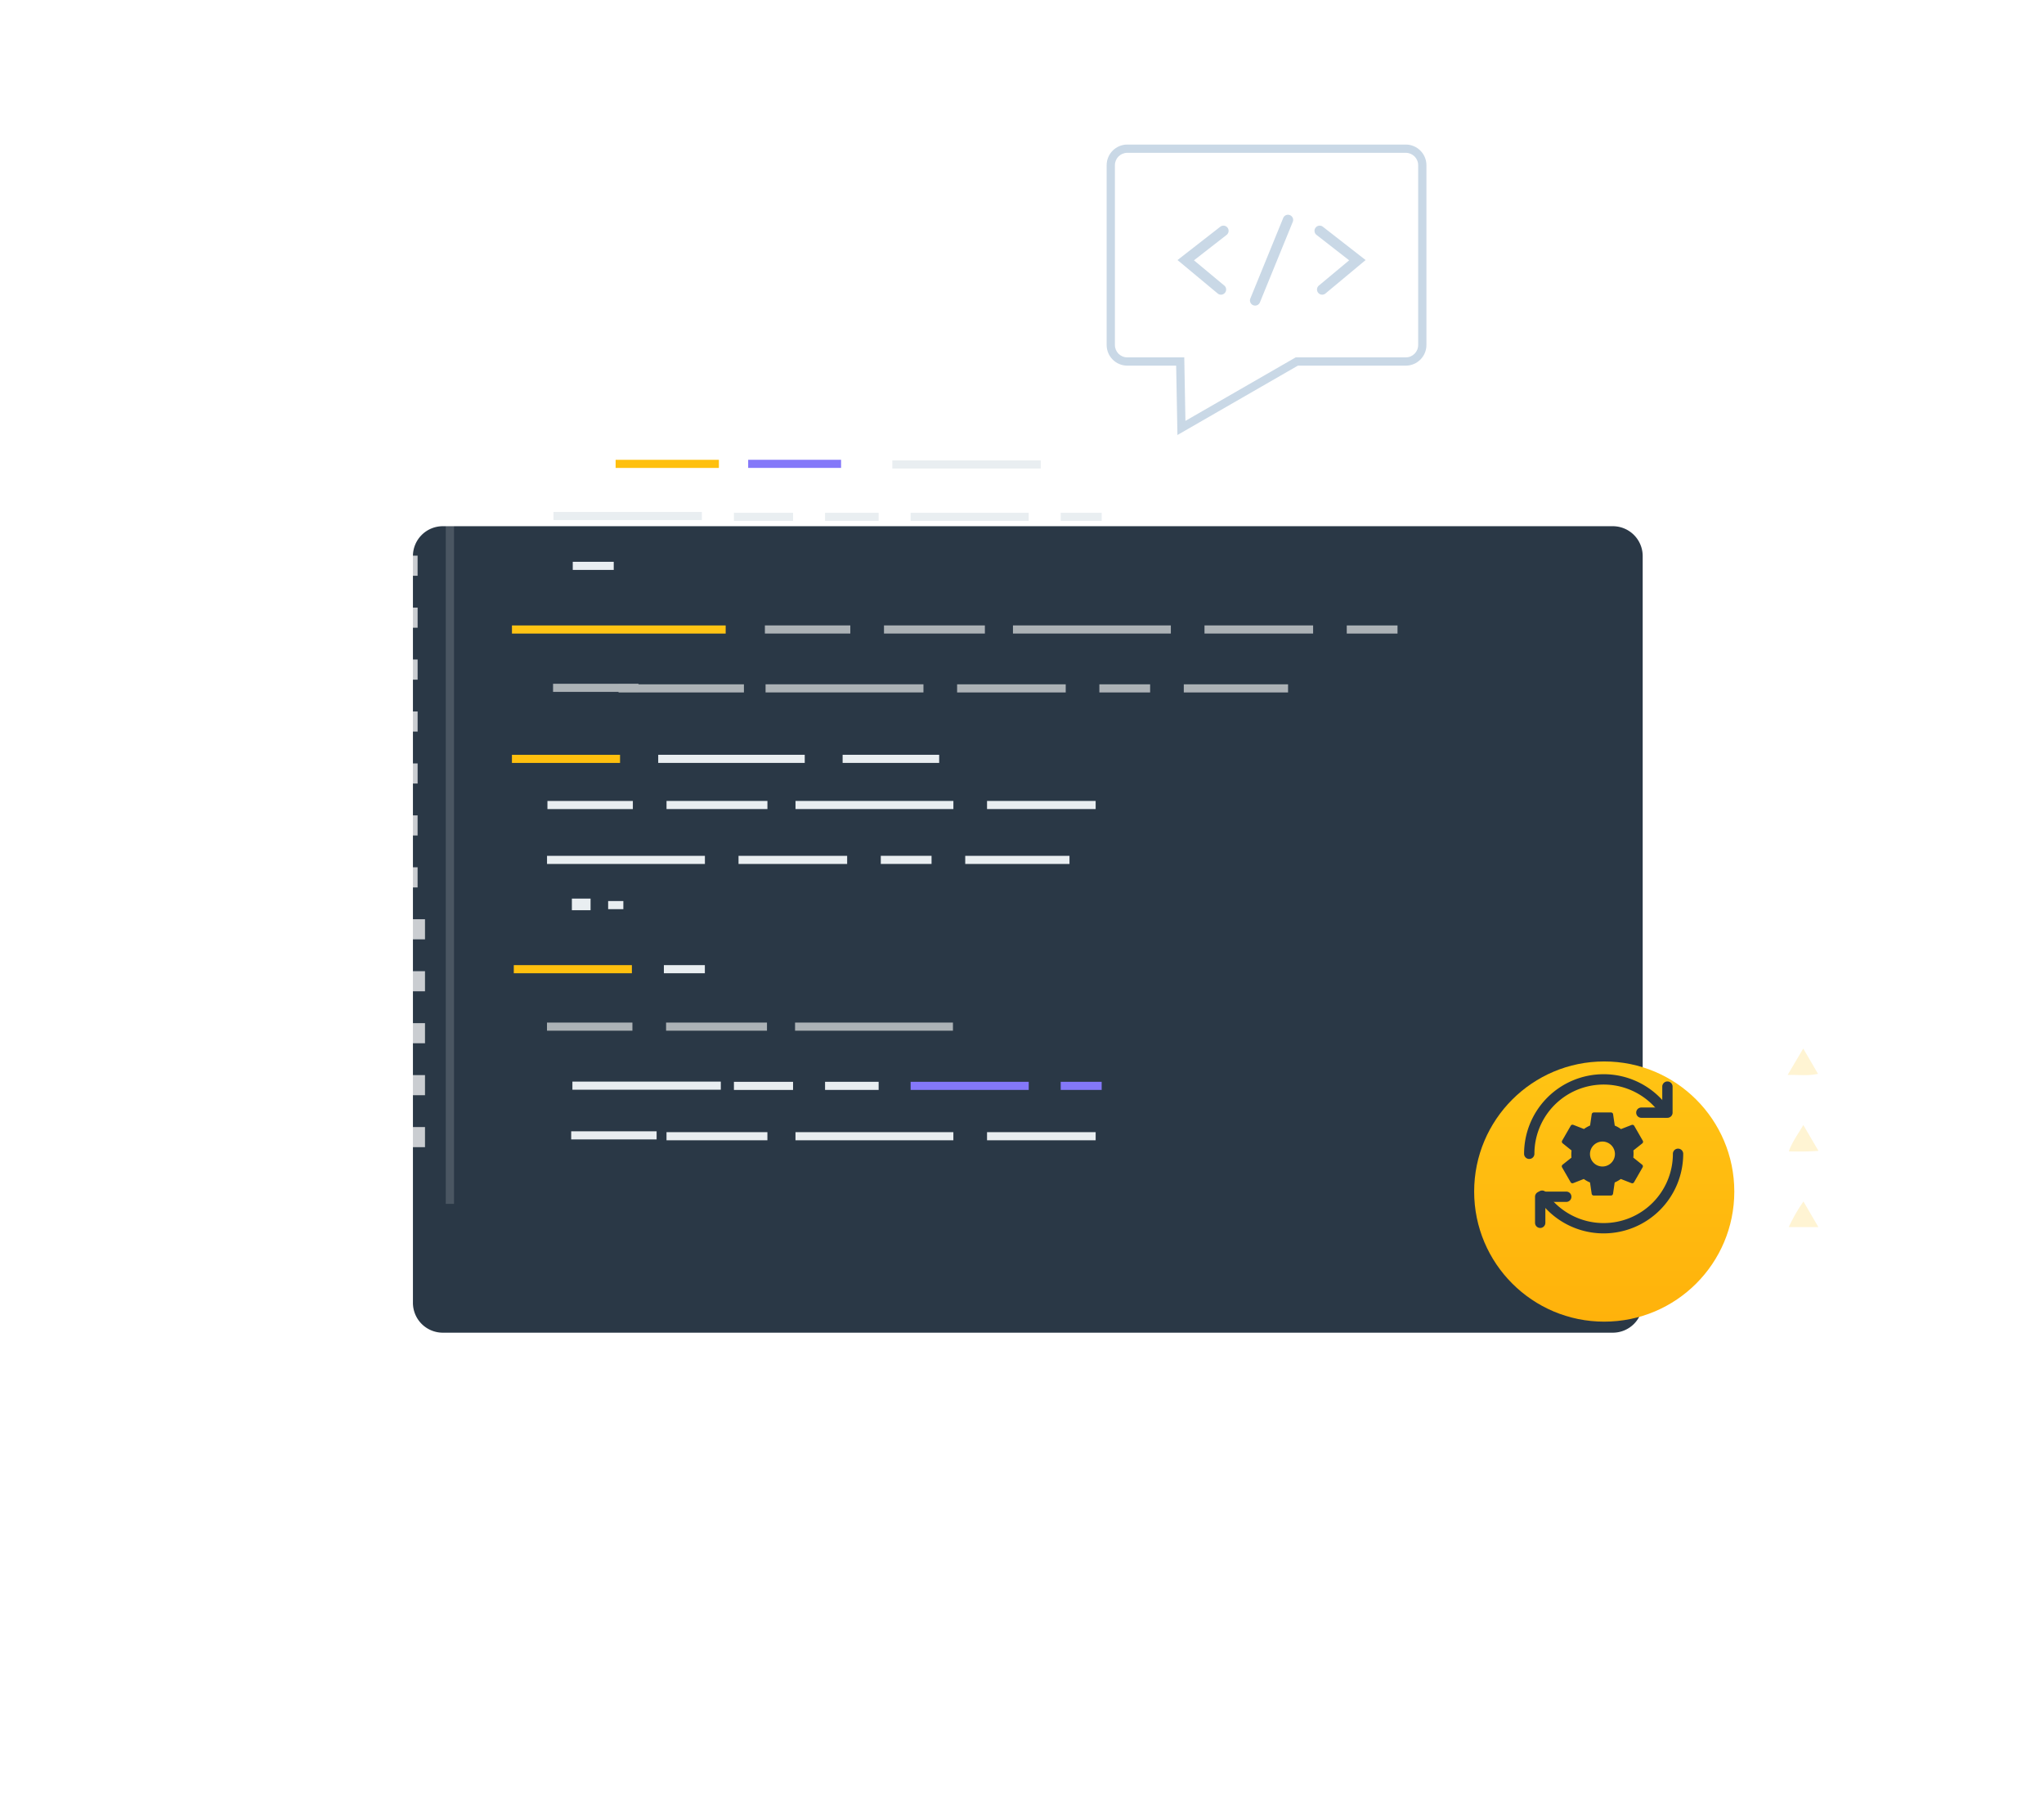 <svg id="image" xmlns="http://www.w3.org/2000/svg" xmlns:xlink="http://www.w3.org/1999/xlink" width="495" height="439" viewBox="0 0 495 439">
  <defs>
    <filter id="Fill_1" x="40" y="67.407" width="417.809" height="315.265" filterUnits="userSpaceOnUse">
      <feOffset dx="10" dy="30" input="SourceAlpha"/>
      <feGaussianBlur stdDeviation="20" result="blur"/>
      <feFlood flood-opacity="0.161"/>
      <feComposite operator="in" in2="blur"/>
      <feComposite in="SourceGraphic"/>
    </filter>
    <linearGradient id="linear-gradient" x1="0.5" x2="0.5" y2="1" gradientUnits="objectBoundingBox">
      <stop offset="0" stop-color="#ffc414"/>
      <stop offset="1" stop-color="#ffb20b"/>
    </linearGradient>
    <filter id="Oval" x="282" y="182" width="213" height="213" filterUnits="userSpaceOnUse">
      <feOffset dy="9" input="SourceAlpha"/>
      <feGaussianBlur stdDeviation="25" result="blur-2"/>
      <feFlood flood-opacity="0.518"/>
      <feComposite operator="in" in2="blur-2"/>
      <feComposite in="SourceGraphic"/>
    </filter>
  </defs>
  <g id="Background" transform="translate(0 0)">
    <path id="Path" d="M233.738,270.324,233.764,0,0,135.187Z" transform="translate(0)" fill="#4c6884" opacity="0"/>
    <path id="Path-2" data-name="Path" d="M103,60.712,4.374,0,0,115Z" transform="translate(204 289)" fill="#4c6884" opacity="0"/>
    <path id="Path-3" data-name="Path" d="M25.647,37,37,0,0,7.734Z" transform="translate(308 402)" fill="#4c6884" opacity="0"/>
    <g id="Group_22" data-name="Group 22" transform="translate(220 143)" opacity="0.191">
      <path id="Fill_1-2" data-name="Fill 1" d="M3.656,0,0,6.2H7.3A57.316,57.316,0,0,0,3.656,0" transform="translate(135.632 37.055)" fill="#ffc414"/>
      <path id="Fill_3" data-name="Fill 3" d="M0,6.047a13.883,13.883,0,0,0,7.053-.1L3.527,0,0,6.047" transform="translate(135.803 147.829)" fill="#fff" opacity="0.301"/>
      <path id="Fill_5" data-name="Fill 5" d="M3.574,0A41.243,41.243,0,0,0,0,6.208H7.158C5.943,4.1,4.9,2.3,3.574,0" transform="translate(77.629 147.895)" fill="#fff"/>
      <path id="Fill_7" data-name="Fill 7" d="M3.665,0,0,6.279H7.391L3.665,0" transform="translate(58.061 147.829)" fill="rgba(255,255,255,0.3)"/>
      <path id="Fill_37" data-name="Fill 37" d="M0,6.217H7.222C5.911,3.975,4.829,2.12,3.59,0A28.569,28.569,0,0,0,0,6.217" transform="translate(97.05 203.424)" fill="#fff"/>
      <path id="Fill_41" data-name="Fill 41" d="M.334,6.513c2.181-.155,4.386.26,6.852-.3L3.5,0C2.172,2.277,1.085,4.133,0,5.99c.112.174.222.349.334.523" transform="translate(116.429 92.415)" fill="#fff" opacity="0.301"/>
      <path id="Fill_43" data-name="Fill 43" d="M7.464,6.157A54.145,54.145,0,0,0,3.731,0L0,6.358a56.59,56.59,0,0,0,7.464-.2" transform="translate(96.723 92.547)" fill="rgba(255,255,255,0.3)"/>
      <path id="Fill_45" data-name="Fill 45" d="M0,5.975c.1.173.191.349.286.523,2.194-.089,4.4.233,6.885-.237L3.5,0,0,5.975" transform="translate(38.837 92.408)" fill="rgba(255,255,255,0.3)"/>
      <path id="Fill_47" data-name="Fill 47" d="M7.394,6.32,3.7,0C2.371,2.266,1.282,4.125,0,6.312a31.668,31.668,0,0,0,7.394.008" transform="translate(19.242 92.402)" fill="rgba(255,255,255,0.3)"/>
      <path id="Fill_100" data-name="Fill 100" d="M3.633,0A45.55,45.55,0,0,0,0,6.358,61.186,61.186,0,0,0,7.284,6.2C6,4.024,4.912,2.176,3.633,0" transform="translate(77.549 37.034)" fill="rgba(255,255,255,0.3)"/>
      <path id="Fill_134" data-name="Fill 134" d="M7.112,6.164C5.858,4.053,4.783,2.245,3.45,0,2.167,2.349.8,4.04,0,6.378a35.4,35.4,0,0,0,7.112-.214" transform="translate(116.473 147.846)" fill="#fff" opacity="0.301"/>
      <path id="Fill_136" data-name="Fill 136" d="M7.07,5.949C5.992,4.106,4.927,2.285,3.588,0,2.221,2.327,1.136,4.171,0,6.106a13.954,13.954,0,0,0,7.07-.157" transform="translate(96.956 147.812)" fill="rgba(255,255,255,0.3)"/>
      <path id="Fill_140" data-name="Fill 140" d="M3.358,0C2.182,2.387.7,4.03,0,6.327H7.021A58.843,58.843,0,0,0,3.358,0" transform="translate(0.107 92.428)" fill="#fff"/>
      <path id="Fill_142" data-name="Fill 142" d="M7.368,6.327,3.663,0C2.341,2.268,1.256,4.125,0,6.276a38.1,38.1,0,0,0,7.368.051" transform="translate(38.668 147.814)" fill="rgba(255,255,255,0.3)"/>
      <path id="Fill_146" data-name="Fill 146" d="M0,5.716a17.082,17.082,0,0,0,6.747-.052A13.606,13.606,0,0,0,3.221,0,46.7,46.7,0,0,0,0,5.716" transform="translate(58.266 92.901)" fill="rgba(255,255,255,0.3)"/>
      <path id="Fill_168" data-name="Fill 168" d="M7.109,5.984C6.016,4.128,4.942,2.306,3.583,0,2.24,2.273,1.141,4.132,0,6.06a13.447,13.447,0,0,0,7.109-.076" transform="translate(77.56 92.418)" fill="#ffc414"/>
      <path id="Fill_170" data-name="Fill 170" d="M7.186,6.151A51.635,51.635,0,0,0,3.439,0C2.206,2.23.955,3.978,0,6.151Z" transform="translate(97.002 37.102)" fill="rgba(255,255,255,0.3)"/>
      <path id="Fill_172" data-name="Fill 172" d="M3.664,0,0,6.274a38.418,38.418,0,0,0,7.373.053L3.664,0" transform="translate(116.269 36.954)" fill="#fff"/>
      <path id="Fill_176" data-name="Fill 176" d="M7.2,6.181C5.971,4.1,4.868,2.234,3.545,0A46.172,46.172,0,0,0,0,6.492c2.548-.119,4.714.253,7.2-.311" transform="translate(135.797 92.427)" fill="#fff" opacity="0.301"/>
      <path id="Fill_192" data-name="Fill 192" d="M3.667,0C2.343,2.289,1.264,4.154,0,6.336H7.349C6.087,4.162,4.985,2.266,3.667,0" transform="translate(116.259 18.461)" fill="#fff"/>
      <path id="Fill_194" data-name="Fill 194" d="M3.331,0A15.125,15.125,0,0,0,0,6.036H6.882C5.605,3.864,4.5,1.98,3.331,0" transform="translate(97.347 18.758)" fill="rgba(255,255,255,0.3)"/>
      <path id="Fill_212" data-name="Fill 212" d="M6.991,5.807A13.816,13.816,0,0,0,3.386,0L0,5.807Z" transform="translate(38.67 129.839)" fill="rgba(255,255,255,0.3)"/>
      <path id="Fill_214" data-name="Fill 214" d="M7.194,6.177A36.9,36.9,0,0,0,3.531,0c-.767,1.268-1.356,2.2-1.9,3.158C1.1,4.079.62,5.022,0,6.177Z" transform="translate(116.334 74.105)" fill="#fff"/>
      <path id="Fill_216" data-name="Fill 216" d="M6.889,5.891,3.447,0A36.443,36.443,0,0,0,0,6.134a14.489,14.489,0,0,0,6.889-.242" transform="translate(97.136 73.972)" fill="rgba(255,255,255,0.3)"/>
      <path id="Fill_218" data-name="Fill 218" d="M3.513,0A55.932,55.932,0,0,0,0,6.271H7.2C5.936,4.121,4.842,2.261,3.513,0" transform="translate(97.033 129.379)" fill="rgba(255,255,255,0.3)"/>
      <path id="Fill_220" data-name="Fill 220" d="M3.314,0C2.166,2.262.758,3.956,0,6.2H7.106A59.46,59.46,0,0,0,3.314,0" transform="translate(116.51 129.472)" fill="#fff" opacity="0.301"/>
      <path id="Fill_222" data-name="Fill 222" d="M3.518,0A57.177,57.177,0,0,0,0,6.278H7.214L3.518,0" transform="translate(19.421 129.384)" fill="rgba(255,255,255,0.3)"/>
      <path id="Fill_224" data-name="Fill 224" d="M3.533,0c-.767,1.269-1.356,2.2-1.9,3.158C1.1,4.079.622,5.023,0,6.178H7.2A36.955,36.955,0,0,0,3.533,0" transform="translate(38.729 74.104)" fill="rgba(255,255,255,0.3)"/>
      <path id="Fill_226" data-name="Fill 226" d="M7.173,6.038C5.8,3.808,4.936,1.813,3.373,0A34,34,0,0,0,0,6.038Z" transform="translate(19.477 74.205)" fill="rgba(255,255,255,0.3)"/>
      <path id="Fill_244" data-name="Fill 244" d="M3.533,0A57.765,57.765,0,0,0,0,6.263H7.221C5.956,4.114,4.86,2.254,3.533,0" transform="translate(116.409 184.814)" fill="#fff" opacity="0.301"/>
      <path id="Fill_246" data-name="Fill 246" d="M0,6.03H6.952C5.64,3.79,4.55,1.928,3.421,0A14.276,14.276,0,0,0,0,6.03" transform="translate(97.325 185.118)" fill="#fff"/>
      <path id="Fill_272" data-name="Fill 272" d="M6.852,6.3c-.8-2.278-2.126-4-3.425-6.3C2.13,2.33.777,4.043,0,6.3Z" transform="translate(135.914 73.923)" fill="#ffc414"/>
      <path id="Fill_274" data-name="Fill 274" d="M0,6.359H7.21L3.484,0A53.9,53.9,0,0,0,0,6.359" transform="translate(77.651 73.892)" fill="rgba(255,255,255,0.3)"/>
      <path id="Fill_276" data-name="Fill 276" d="M3.521,0A39.677,39.677,0,0,0,0,6.385c2.484,0,4.63.129,7.206-.106L3.521,0" transform="translate(58.242 73.953)" fill="rgba(255,255,255,0.3)"/>
      <path id="Fill_278" data-name="Fill 278" d="M3.343,0A47.453,47.453,0,0,0,0,6.08H7.2C5.857,3.9,4.976,1.888,3.343,0" transform="translate(0.051 74.159)" fill="#fff"/>
      <path id="Fill_290" data-name="Fill 290" d="M0,6.412a61.564,61.564,0,0,0,7.182-.15C5.924,4.091,4.872,2.275,3.554,0A42.74,42.74,0,0,0,0,6.412" transform="translate(135.823 18.502)" fill="#ffc414"/>
      <path id="Fill_324" data-name="Fill 324" d="M3.548,0A33.76,33.76,0,0,0,0,6.255H7.184C5.895,4.037,4.809,2.169,3.548,0" transform="translate(77.661 18.563)" fill="rgba(255,255,255,0.3)"/>
      <path id="Fill_336" data-name="Fill 336" d="M3.4,0A50.146,50.146,0,0,0,0,6.182H7.073A44.886,44.886,0,0,0,3.4,0" transform="translate(0.052 129.493)" fill="rgba(255,255,255,0.3)"/>
      <path id="Fill_338" data-name="Fill 338" d="M3.642,6.487C4.684,6.433,5.79,6.766,7,6.048,5.87,4.136,4.8,2.33,3.425,0,2.23,2.434.79,4.15,0,6.5c1.449,0,2.548.044,3.642-.013" transform="translate(58.264 129.296)" fill="rgba(255,255,255,0.3)"/>
      <path id="Fill_340" data-name="Fill 340" d="M3.269,0C1.316,2.3.1,4.595,0,6.052H6.814C5.488,3.786,4.4,1.938,3.269,0" transform="translate(78.039 129.637)" fill="#7556e8"/>
      <path id="Fill_342" data-name="Fill 342" d="M3.554,0A42.391,42.391,0,0,0,0,6.421c2.5-.163,4.658.231,7.135-.334C5.911,4.008,4.821,2.154,3.554,0" transform="translate(135.811 129.404)" fill="#fff" opacity="0.301"/>
      <path id="Fill_344" data-name="Fill 344" d="M3.512,0C2.2,2.29.871,4.045,0,6.385c2.523-.067,4.673.238,7.133-.253C5.934,4.1,4.871,2.3,3.512,0" transform="translate(135.839 110.891)" fill="#fff" opacity="0.301"/>
      <path id="Fill_346" data-name="Fill 346" d="M5.8,6.191c.411,0,.822-.09,1.643-.186A45.563,45.563,0,0,0,3.659,0L0,6.2c2.3,0,4.048.009,5.8-.007" transform="translate(77.354 111.09)" fill="#7556e8"/>
      <path id="Fill_348" data-name="Fill 348" d="M7.368,6.256C6.1,4.1,5.007,2.255,3.676,0,2.363,2.234,1.279,4.077,0,6.256Z" transform="translate(58.061 110.871)" fill="rgba(255,255,255,0.3)"/>
      <path id="Fill_350" data-name="Fill 350" d="M3.558,0A44.649,44.649,0,0,0,0,6.391c1.472,0,2.564.013,3.654,0,1.055-.015,2.11-.06,3.592-.1C5.935,4.048,4.851,2.2,3.558,0" transform="translate(0 110.899)" fill="rgba(255,255,255,0.3)"/>
      <path id="Fill_376" data-name="Fill 376" d="M0,6.258H7.2C5.938,4.1,4.852,2.252,3.532,0A58.134,58.134,0,0,0,0,6.258" transform="translate(77.622 0.023)" fill="rgba(255,255,255,0.3)"/>
      <path id="Fill_390" data-name="Fill 390" d="M7.381,6.068C6.156,3.952,5.164,2.051,3.712,0,2.426,2.2,1.367,4.009,0,6.344c2.738-.144,4.943.215,7.381-.276" transform="translate(116.159 0.112)" fill="#fff"/>
      <path id="Fill_392" data-name="Fill 392" d="M0,6.269H7.339L3.661,0C2.322,2.294,1.244,4.139,0,6.269" transform="translate(96.879 0)" fill="rgba(255,255,255,0.3)"/>
      <path id="Fill_426" data-name="Fill 426" d="M0,6.286H7.329L3.663,0,0,6.286" transform="translate(38.675 55.425)" fill="rgba(255,255,255,0.3)"/>
      <path id="Fill_430" data-name="Fill 430" d="M0,6.283H7.32C6.068,4.124,4.99,2.26,3.681,0L0,6.283" transform="translate(77.469 55.418)" fill="rgba(255,255,255,0.3)"/>
      <path id="Fill_432" data-name="Fill 432" d="M3.688,0,0,6.285H7.353C6.07,4.087,4.991,2.234,3.688,0" transform="translate(96.857 55.433)" fill="rgba(255,255,255,0.3)"/>
      <path id="Fill_434" data-name="Fill 434" d="M3.531,0C2.229,2.164,1.087,4,0,6.083H7.126A34.59,34.59,0,0,0,3.531,0" transform="translate(116.333 55.629)" fill="#fff"/>
      <path id="Fill_436" data-name="Fill 436" d="M3.236,0C2.234,1.932.919,3.661,0,5.881H6.85A14.218,14.218,0,0,0,3.236,0" transform="translate(135.815 55.88)" fill="#ffc414"/>
      <path id="Fill_450" data-name="Fill 450" d="M3.6,0A49.611,49.611,0,0,0,0,6.185H7.234C5.982,4.055,4.9,2.214,3.6,0" transform="translate(19.392 110.958)" fill="rgba(255,255,255,0.3)"/>
      <path id="Fill_452" data-name="Fill 452" d="M0,6.044H6.9L3.326,0C1.211,2.778.279,4.515,0,6.044" transform="translate(39.127 111.103)" fill="rgba(255,255,255,0.3)"/>
      <path id="Fill_454" data-name="Fill 454" d="M3.416,0C2.339,1.819,1.275,3.619,0,5.771H7.021A13.008,13.008,0,0,0,3.416,0" transform="translate(96.831 111.386)" fill="rgba(255,255,255,0.3)"/>
      <path id="Fill_456" data-name="Fill 456" d="M3.645,0A29.589,29.589,0,0,0,0,6.031H7.215C5.973,3.932,4.906,2.132,3.645,0" transform="translate(116.418 111.091)" fill="#fff" opacity="0.301"/>
      <path id="Fill_458" data-name="Fill 458" d="M0,6.147H7.18L3.558,0A50.6,50.6,0,0,0,0,6.147" transform="translate(135.826 166.402)" fill="#fff" opacity="0.301"/>
      <path id="Fill_490" data-name="Fill 490" d="M3.6,0,0,6.1H7.143A35.745,35.745,0,0,0,3.6,0" transform="translate(77.468 166.456)" fill="#fff"/>
      <path id="Fill_492" data-name="Fill 492" d="M7.364,6.181,3.747,0C2.391,2.3,1.312,4.134,0,6.358a45.981,45.981,0,0,0,7.364-.177" transform="translate(96.804 166.321)" fill="rgba(255,255,255,0.3)"/>
      <path id="Fill_494" data-name="Fill 494" d="M7.193,5.965A29.675,29.675,0,0,0,3.553,0L0,6.065a35.685,35.685,0,0,0,7.193-.1" transform="translate(116.25 166.545)" fill="#fff" opacity="0.301"/>
      <path id="Fill_17" data-name="Fill 17" d="M3.565,0A40.551,40.551,0,0,0,0,6.209H7.185C5.924,4.047,4.842,2.192,3.565,0" transform="translate(213.183 147.903)" fill="#ffc414"/>
      <path id="Fill_19" data-name="Fill 19" d="M0,6.273a54.065,54.065,0,0,0,7.461.113L3.679,0,0,6.273" transform="translate(193.603 147.829)" fill="#fff"/>
      <path id="Fill_57" data-name="Fill 57" d="M6.882,5.952C5.6,3.788,4.5,1.941,3.345,0,1.42,2.324.209,4.575,0,6.221c1.839,0,3.657.01,5.475-.008a10.384,10.384,0,0,0,1.408-.261" transform="translate(174.686 92.689)" fill="#fff"/>
      <path id="Fill_59" data-name="Fill 59" d="M7.229,5.9A14.627,14.627,0,0,0,3.527,0L0,5.961A60.711,60.711,0,0,0,7.229,5.9" transform="translate(154.687 92.89)" fill="#fff" opacity="0.301"/>
      <path id="Fill_114" data-name="Fill 114" d="M7.36,6.229C6.1,4.1,5.032,2.3,3.676,0,2.338,2.282,1.255,4.13,0,6.275a31.218,31.218,0,0,0,7.36-.046" transform="translate(193.607 36.964)" fill="rgba(255,255,255,0.3)"/>
      <path id="Fill_120" data-name="Fill 120" d="M3.5,0C2.223,2.331.833,4.081,0,6.5a67.145,67.145,0,0,0,7.239-.189C5.924,4.092,4.819,2.226,3.5,0" transform="translate(193.781 92.415)" fill="#fff"/>
      <path id="Fill_148" data-name="Fill 148" d="M3.486,0,0,5.889a44.9,44.9,0,0,0,7.1-.105A13.62,13.62,0,0,0,3.486,0" transform="translate(154.718 37.458)" fill="#fff"/>
      <path id="Fill_150" data-name="Fill 150" d="M7.348,6.057A53.967,53.967,0,0,0,3.625,0L0,6.177a35.11,35.11,0,0,0,7.348-.12" transform="translate(174.164 37.126)" fill="rgba(255,255,255,0.3)"/>
      <path id="Fill_184" data-name="Fill 184" d="M3.681,0C2.352,2.279,1.269,4.134,0,6.307a37.91,37.91,0,0,0,7.365,0L3.681,0" transform="translate(174.204 147.809)" fill="#fff"/>
      <path id="Fill_188" data-name="Fill 188" d="M3.674,0C2.341,2.283,1.254,4.14,0,6.283a37.813,37.813,0,0,0,7.367.048C6.09,4.141,5.008,2.285,3.674,0" transform="translate(154.818 147.808)" fill="#fff" opacity="0.301"/>
      <path id="Fill_208" data-name="Fill 208" d="M7.316,6.246C6.09,4.143,5.006,2.286,3.671,0,2.312,2.344,1.233,4.2,0,6.331a33.54,33.54,0,0,0,7.316-.085" transform="translate(174.205 18.465)" fill="rgba(255,255,255,0.3)"/>
      <path id="Fill_210" data-name="Fill 210" d="M0,6.254H7.17C5.921,4.106,4.837,2.241,3.536,0A43.4,43.4,0,0,0,0,6.254" transform="translate(154.991 18.527)" fill="#fff"/>
      <path id="Fill_238" data-name="Fill 238" d="M3.584,0C2.2,2.324,1,4.124,0,6.248H7.266C6,4.1,4.9,2.239,3.584,0" transform="translate(174.309 73.962)" fill="#fff"/>
      <path id="Fill_240" data-name="Fill 240" d="M6.916,6.025C5.617,3.8,4.53,1.938,3.4,0A13.734,13.734,0,0,0,0,6.125c2.185-.038,4.35.082,6.916-.1" transform="translate(155.286 74.239)" fill="#fff"/>
      <path id="Fill_264" data-name="Fill 264" d="M0,6.388a59.056,59.056,0,0,0,7.449-.142C6.17,4.069,5.077,2.216,3.775,0,2.426,2.281,1.329,4.137,0,6.388" transform="translate(154.72 129.375)" fill="#fff" opacity="0.301"/>
      <path id="Fill_266" data-name="Fill 266" d="M7.178,6.185,3.546,0A49.633,49.633,0,0,0,0,6.185Z" transform="translate(174.374 129.442)" fill="#fff"/>
      <path id="Fill_288" data-name="Fill 288" d="M3.537,0A59.051,59.051,0,0,0,0,6.124H7.092A43.157,43.157,0,0,0,3.537,0" transform="translate(193.729 74.075)" fill="#fff"/>
      <path id="Fill_300" data-name="Fill 300" d="M7.186,6.276,3.514,0A40.783,40.783,0,0,0,0,6.457c2.5-.087,4.655.122,7.186-.181" transform="translate(193.789 18.492)" fill="rgba(255,255,255,0.3)"/>
      <path id="Fill_326" data-name="Fill 326" d="M7.448,6.266,3.763,0C2.44,2.258,1.352,4.119,0,6.428a64.843,64.843,0,0,0,7.448-.163" transform="translate(193.521 129.354)" fill="#fff"/>
      <path id="Fill_328" data-name="Fill 328" d="M0,6.379a70.539,70.539,0,0,0,7.179-.12C5.874,4.032,4.79,2.181,3.513,0,2.181,2.276.839,4.037,0,6.379" transform="translate(213.204 129.394)" fill="#ffc414"/>
      <path id="Fill_358" data-name="Fill 358" d="M7.359,6.122,3.782,0C2.428,2.291,1.338,4.135,0,6.4c2.709-.083,4.895.284,7.359-.276" transform="translate(212.912 110.871)" fill="#ffc414"/>
      <path id="Fill_360" data-name="Fill 360" d="M0,6.14H7.2C5.921,3.975,4.916,2.04,3.484,0A51.145,51.145,0,0,0,0,6.14" transform="translate(193.773 111.014)" fill="#fff"/>
      <path id="Fill_380" data-name="Fill 380" d="M3.521,0A71.4,71.4,0,0,0,0,6.3H7.187C5.945,4.164,4.86,2.3,3.521,0" transform="translate(154.969 55.423)" fill="#fff"/>
      <path id="Fill_382" data-name="Fill 382" d="M3.664,0C2.331,2.288,1.247,4.148,0,6.286H7.33C6.052,4.1,4.971,2.241,3.664,0" transform="translate(174.224 55.424)" fill="rgba(255,255,255,0.3)"/>
      <path id="Fill_384" data-name="Fill 384" d="M7.344,6.171C6.117,4.076,5.029,2.218,3.73,0,2.417,2.267,1.339,4.129,0,6.443c2.684-.1,4.863.241,7.344-.273" transform="translate(193.55 55.416)" fill="rgba(255,255,255,0.3)"/>
      <path id="Fill_438" data-name="Fill 438" d="M3.447,0A57.46,57.46,0,0,0,0,6.087H7.264A59.364,59.364,0,0,0,3.447,0" transform="translate(154.947 111.08)" fill="#fff" opacity="0.301"/>
      <path id="Fill_440" data-name="Fill 440" d="M7.209,6.174C5.963,4.045,4.883,2.2,3.6,0A49.568,49.568,0,0,0,0,6.174Z" transform="translate(174.346 110.962)" fill="#fff"/>
      <path id="Fill_460" data-name="Fill 460" d="M7.309,6.246,3.657,0,0,6.246Z" transform="translate(154.835 166.311)" fill="#fff" opacity="0.301"/>
      <path id="Fill_464" data-name="Fill 464" d="M3.585,0A45.992,45.992,0,0,0,0,6.156H7.224L3.585,0" transform="translate(193.76 166.43)" fill="#fff"/>
    </g>
    <path id="_" data-name="{…}" d="M31.356,25V23.182H32.81a1.7,1.7,0,0,0,1.342-.573,2.447,2.447,0,0,0,.5-1.664V15.436a3.046,3.046,0,0,1,.616-1.985,2.786,2.786,0,0,1,1.454-.978,2.651,2.651,0,0,1-1.454-.937,3.033,3.033,0,0,1-.616-2V4.055a2.5,2.5,0,0,0-.5-1.678A1.679,1.679,0,0,0,32.81,1.79H31.356V0h1.65a4.011,4.011,0,0,1,2.852.993A3.658,3.658,0,0,1,36.921,3.8V9.144a3.067,3.067,0,0,0,.434,1.832,2.483,2.483,0,0,0,1.552.8l.755.2V13l-.755.2a2.479,2.479,0,0,0-1.552.8,3.063,3.063,0,0,0-.434,1.832V21.2a3.76,3.76,0,0,1-1.007,2.824A4,4,0,0,1,33.006,25Zm-24.7,0a4,4,0,0,1-2.908-.979A3.76,3.76,0,0,1,2.74,21.2V15.827a3.071,3.071,0,0,0-.434-1.817A2.41,2.41,0,0,0,.783,13.2L0,13V11.969l.783-.2a2.414,2.414,0,0,0,1.524-.811A3.073,3.073,0,0,0,2.74,9.144V3.8A3.658,3.658,0,0,1,3.8.993,4.011,4.011,0,0,1,6.655,0h1.65V1.79H6.88a1.71,1.71,0,0,0-1.371.587,2.5,2.5,0,0,0-.5,1.678V9.536a3.084,3.084,0,0,1-.6,2,2.592,2.592,0,0,1-1.469.937,2.716,2.716,0,0,1,1.469.978,3.1,3.1,0,0,1,.6,1.985v5.509a2.447,2.447,0,0,0,.5,1.664,1.729,1.729,0,0,0,1.371.573H8.305V25Zm18.181-5.09V17.03h2.88v2.881Zm-6.46,0V17.03h2.881v2.881Zm-6.459,0V17.03H14.8v2.881Z" transform="translate(180 334)" fill="#fff"/>
  </g>
  <g id="foreground" transform="translate(90 37)">
    <g id="dev_screen" data-name="dev screen" transform="translate(0 59)">
      <g id="Image-2" data-name="Image">
        <g id="bg" transform="translate(0 1.407)">
          <g transform="matrix(1, 0, 0, 1, -90, -97.41)" filter="url(#Fill_1)">
            <path id="Fill_1-3" data-name="Fill 1" d="M290.6,195.265H7.214A7.237,7.237,0,0,1,0,188.005V7.26A7.237,7.237,0,0,1,7.214,0H290.6a7.237,7.237,0,0,1,7.214,7.26V188.005a7.236,7.236,0,0,1-7.214,7.26" transform="translate(90 97.41)" fill="#2a3846"/>
          </g>
        </g>
        <g id="Dev_Side" data-name="Dev Side" transform="translate(7.713)">
          <g id="code" transform="translate(0.379 0.485)">
            <path id="Combined_Shape" data-name="Combined Shape" d="M0,168.371V163.5H4.755v4.873Zm0-12.577v-4.873H4.755v4.873Zm0-12.577v-4.874H4.755v4.874ZM0,130.64v-4.873H4.755v4.873Zm0-12.577v-4.873H4.755v4.873Zm0-12.577v-4.873H2.962v4.873ZM0,92.911V88.038H2.962v4.873ZM.006,80.334V75.461H2.968v4.873Zm0-12.577V62.884H2.968v4.873Zm0-12.577V50.307H2.968V55.18Zm0-12.577V37.731H2.968V42.6ZM0,30.027V25.153H2.962v4.874ZM0,17.449V12.577H2.962v4.873ZM0,4.873V0H2.962V4.873Z" transform="translate(0.077 12.893)" fill="#fff" opacity="0.75"/>
            <path id="Path-4" data-name="Path" d="M.3,194.652V0" transform="translate(10.558 0.346)" fill="none" stroke="#fff" stroke-miterlimit="10" stroke-width="2" opacity="0.15"/>
            <rect id="Rectangle" width="2.816" height="4.527" transform="translate(44.928 121.083) rotate(90)" fill="#e9eef1"/>
            <rect id="Rectangle-2" data-name="Rectangle" width="1.966" height="25.009" transform="translate(76.004 14.845) rotate(90)" fill="#ffc00e"/>
            <rect id="Rectangle-3" data-name="Rectangle" width="1.966" height="22.497" transform="translate(105.592 14.839) rotate(90)" fill="#8478f9"/>
            <rect id="Rectangle-4" data-name="Rectangle" width="1.966" height="35.94" transform="translate(153.945 14.995) rotate(90)" fill="#e9eef1"/>
            <rect id="Rectangle-5" data-name="Rectangle" width="1.966" height="26.178" transform="translate(52.063 86.271) rotate(90)" fill="#ffc00e"/>
            <rect id="Rectangle-6" data-name="Rectangle" width="1.966" height="35.484" transform="translate(96.793 86.265) rotate(90)" fill="#e9eef1"/>
            <rect id="Rectangle-7" data-name="Rectangle" width="1.966" height="23.384" transform="translate(129.351 86.265) rotate(90)" fill="#e9eef1"/>
            <rect id="Rectangle-8" data-name="Rectangle" width="1.966" height="51.757" transform="translate(77.647 54.948) rotate(90)" fill="#ffc414"/>
            <rect id="Rectangle-9" data-name="Rectangle" width="1.966" height="20.686" transform="translate(107.831 54.942) rotate(90)" fill="#acb2b6"/>
            <rect id="Rectangle-10" data-name="Rectangle" width="1.966" height="24.434" transform="translate(140.419 54.942) rotate(90)" fill="#acb2b6"/>
            <rect id="Rectangle-11" data-name="Rectangle" width="1.966" height="38.236" transform="translate(185.455 54.942) rotate(90)" fill="#acb2b6"/>
            <rect id="Rectangle-12" data-name="Rectangle" width="1.966" height="26.304" transform="translate(219.908 54.942) rotate(90)" fill="#acb2b6"/>
            <rect id="Rectangle-13" data-name="Rectangle" width="1.966" height="12.292" transform="translate(240.349 54.948) rotate(90)" fill="#acb2b6"/>
            <rect id="Rectangle-14" data-name="Rectangle" width="1.966" height="20.686" transform="translate(55.061 151.101) rotate(90)" fill="#acb2b6"/>
            <rect id="Rectangle-15" data-name="Rectangle" width="1.966" height="24.434" transform="translate(87.649 151.101) rotate(90)" fill="#acb2b6"/>
            <rect id="Rectangle-16" data-name="Rectangle" width="1.966" height="38.236" transform="translate(132.685 151.101) rotate(90)" fill="#acb2b6"/>
            <rect id="Rectangle-17" data-name="Rectangle" width="20.686" height="1.966" transform="translate(35.846 69.069)" fill="#acb2b6"/>
            <rect id="Rectangle-18" data-name="Rectangle" width="30.364" height="1.966" transform="translate(51.703 69.205)" fill="#acb2b6"/>
            <rect id="Rectangle-19" data-name="Rectangle" width="1.966" height="38.236" transform="translate(125.543 69.199) rotate(90)" fill="#acb2b6"/>
            <rect id="Rectangle-20" data-name="Rectangle" width="1.966" height="26.304" transform="translate(159.996 69.205) rotate(90)" fill="#acb2b6"/>
            <rect id="Rectangle-21" data-name="Rectangle" width="1.966" height="12.292" transform="translate(180.437 69.205) rotate(90)" fill="#acb2b6"/>
            <rect id="Rectangle-22" data-name="Rectangle" width="1.966" height="25.249" transform="translate(213.84 69.205) rotate(90)" fill="#acb2b6"/>
            <rect id="Rectangle-23" data-name="Rectangle" width="1.966" height="35.94" transform="translate(71.883 27.469) rotate(90)" fill="#e9eef1"/>
            <rect id="Rectangle-24" data-name="Rectangle" width="1.966" height="14.318" transform="translate(93.963 27.677) rotate(90)" fill="#e9eef1"/>
            <rect id="Rectangle-25" data-name="Rectangle" width="1.966" height="12.975" transform="translate(114.685 27.677) rotate(90)" fill="#e9eef1"/>
            <rect id="Rectangle-26" data-name="Rectangle" width="1.966" height="28.601" transform="translate(151.032 27.677) rotate(90)" fill="#e9eef1"/>
            <rect id="Rectangle-27" data-name="Rectangle" width="1.966" height="9.923" transform="translate(168.703 27.671) rotate(90)" fill="#e9eef1"/>
            <rect id="Rectangle-28" data-name="Rectangle" width="1.966" height="28.601" transform="translate(54.935 137.194) rotate(90)" fill="#ffc00e"/>
            <rect id="Rectangle-29" data-name="Rectangle" width="1.966" height="9.923" transform="translate(72.605 137.194) rotate(90)" fill="#e9eef1"/>
            <rect id="Rectangle-30" data-name="Rectangle" width="1.966" height="35.94" transform="translate(76.468 165.394) rotate(90)" fill="#e9eef1"/>
            <rect id="Rectangle-31" data-name="Rectangle" width="1.966" height="14.318" transform="translate(93.963 165.448) rotate(90)" fill="#e9eef1"/>
            <rect id="Rectangle-32" data-name="Rectangle" width="1.966" height="12.975" transform="translate(114.691 165.442) rotate(90)" fill="#e9eef1"/>
            <rect id="Rectangle-33" data-name="Rectangle" width="1.966" height="28.601" transform="translate(151.038 165.442) rotate(90)" fill="#8478f9"/>
            <rect id="Rectangle-34" data-name="Rectangle" width="1.966" height="9.923" transform="translate(168.703 165.442) rotate(90)" fill="#8478f9"/>
            <rect id="Rectangle-35" data-name="Rectangle" width="1.966" height="9.923" transform="translate(50.538 39.539) rotate(90)" fill="#e9eef1"/>
            <rect id="Rectangle-36" data-name="Rectangle" width="1.966" height="3.682" transform="translate(52.866 121.677) rotate(90)" fill="#e9eef1"/>
            <rect id="Rectangle-37" data-name="Rectangle" width="1.966" height="20.686" transform="translate(55.168 97.446) rotate(90)" fill="#e9eef1"/>
            <rect id="Rectangle-38" data-name="Rectangle" width="1.966" height="24.434" transform="translate(87.757 97.44) rotate(90)" fill="#e9eef1"/>
            <rect id="Rectangle-39" data-name="Rectangle" width="1.966" height="38.236" transform="translate(132.793 97.44) rotate(90)" fill="#e9eef1"/>
            <rect id="Rectangle-40" data-name="Rectangle" width="1.966" height="26.304" transform="translate(167.245 97.44) rotate(90)" fill="#e9eef1"/>
            <rect id="Rectangle-41" data-name="Rectangle" width="1.966" height="20.686" transform="translate(60.921 177.427) rotate(90)" fill="#e9eef1"/>
            <rect id="Rectangle-42" data-name="Rectangle" width="1.966" height="24.434" transform="translate(87.751 177.636) rotate(90)" fill="#e9eef1"/>
            <rect id="Rectangle-43" data-name="Rectangle" width="1.966" height="38.236" transform="translate(132.787 177.636) rotate(90)" fill="#e9eef1"/>
            <rect id="Rectangle-44" data-name="Rectangle" width="1.966" height="26.304" transform="translate(167.245 177.636) rotate(90)" fill="#e9eef1"/>
            <rect id="Rectangle-45" data-name="Rectangle" width="1.966" height="38.236" transform="translate(72.617 110.732) rotate(90)" fill="#e9eef1"/>
            <rect id="Rectangle-46" data-name="Rectangle" width="1.966" height="26.304" transform="translate(107.064 110.732) rotate(90)" fill="#e9eef1"/>
            <rect id="Rectangle-47" data-name="Rectangle" width="1.966" height="12.292" transform="translate(127.504 110.726) rotate(90)" fill="#e9eef1"/>
            <rect id="Rectangle-48" data-name="Rectangle" width="1.966" height="25.249" transform="translate(160.908 110.732) rotate(90)" fill="#e9eef1"/>
            <path id="Stroke_13" data-name="Stroke 13" d="M0,0,4.215,3.3.275,6.6" transform="translate(38.347 12.441)" fill="none" stroke="#fff" stroke-linecap="round" stroke-miterlimit="10" stroke-width="2.5" opacity="0.54"/>
            <path id="Stroke_15" data-name="Stroke 15" d="M3.673,0,0,9.051" transform="translate(30.011 11.216)" fill="none" stroke="#fff" stroke-linecap="round" stroke-miterlimit="10" stroke-width="2.5" opacity="0.54"/>
            <path id="Stroke_17" data-name="Stroke 17" d="M4.215,0,0,3.3,3.94,6.6" transform="translate(21.258 12.441)" fill="none" stroke="#fff" stroke-linecap="round" stroke-miterlimit="10" stroke-width="2.5" opacity="0.54"/>
          </g>
        </g>
      </g>
    </g>
    <g id="update_icon" data-name="update icon" transform="translate(267 211)">
      <g transform="matrix(1, 0, 0, 1, -357, -248)" filter="url(#Oval)">
        <circle id="Oval-2" data-name="Oval" cx="31.5" cy="31.5" r="31.5" transform="translate(357 248)" fill="url(#linear-gradient)"/>
      </g>
      <g id="Group_11" data-name="Group 11" transform="translate(13.172 13.172)">
        <path id="Fill_1-4" data-name="Fill 1" d="M11.906,20.112H7.738a.5.5,0,0,1-.5-.424l-.4-2.737a7.066,7.066,0,0,1-1.509-.845L2.766,17.113a.588.588,0,0,1-.184.03.489.489,0,0,1-.44-.252l-2.074-3.6a.5.5,0,0,1,.121-.643l2.155-1.712A8.3,8.3,0,0,1,2.363,9.2L.209,7.469a.5.5,0,0,1-.121-.645l2.074-3.6a.493.493,0,0,1,.432-.261A.505.505,0,0,1,2.786,3L5.364,4.006a8.31,8.31,0,0,1,1.488-.845l.4-2.738A.511.511,0,0,1,7.758,0h4.168a.5.5,0,0,1,.5.442l.4,2.739a6.945,6.945,0,0,1,1.51.847L16.919,3.02a.581.581,0,0,1,.185-.031.494.494,0,0,1,.44.253l2.072,3.6a.5.5,0,0,1-.119.645L17.34,9.2a8.292,8.292,0,0,1-.018,1.731l2.134,1.712a.5.5,0,0,1,.119.643L17.5,16.89a.5.5,0,0,1-.432.261.5.5,0,0,1-.193-.039L14.3,16.106a8.4,8.4,0,0,1-1.49.845l-.4,2.737A.515.515,0,0,1,11.906,20.112ZM9.852,7.045a3.02,3.02,0,1,0,3.019,3.02A3.024,3.024,0,0,0,9.852,7.045Z" transform="translate(8.05 8.178)" fill="#2a3846"/>
        <path id="Stroke_3" data-name="Stroke 3" d="M7.556,0A1.25,1.25,0,0,1,8.8,1.122l.006.128V7.556A1.25,1.25,0,0,1,7.684,8.8l-.128.006H1.25a1.25,1.25,0,0,1-.128-2.494l.128-.006H6.306V1.25A1.25,1.25,0,0,1,7.429.006Z" transform="translate(26.075 0.67)" fill="#2a3846"/>
        <path id="Stroke_5" data-name="Stroke 5" d="M7.556,0a1.25,1.25,0,0,1,.128,2.494L7.556,2.5H2.5V7.556A1.25,1.25,0,0,1,1.378,8.8l-.128.006A1.25,1.25,0,0,1,.006,7.684L0,7.556V1.25A1.25,1.25,0,0,1,1.122.006L1.25,0Z" transform="translate(1.571 27.337)" fill="#2a3846"/>
        <path id="Stroke_7" data-name="Stroke 7" d="M34.19,0a1.25,1.25,0,0,1,1.25,1.25A19.27,19.27,0,0,1,16.171,20.519,19.247,19.247,0,0,1,.216,12.055a1.25,1.25,0,0,1,2.069-1.4,16.747,16.747,0,0,0,13.887,7.367A16.77,16.77,0,0,0,32.94,1.25,1.25,1.25,0,0,1,34.19,0Z" transform="translate(2.016 16.937)" fill="#2a3846"/>
        <path id="Stroke_9" data-name="Stroke 9" d="M19.269,0A19.246,19.246,0,0,1,35.245,8.495a1.25,1.25,0,1,1-2.072,1.4A16.77,16.77,0,0,0,2.5,19.269a1.25,1.25,0,0,1-2.5,0A19.27,19.27,0,0,1,19.269,0Z" transform="translate(-1.081 -1.081)" fill="#2a3846"/>
      </g>
    </g>
    <g id="speech" transform="translate(180)">
      <g id="Group_31" data-name="Group 31">
        <g id="Rectangle_3" data-name="Rectangle 3" fill="none" stroke-miterlimit="10">
          <path d="M16.8,49.531H3a3,3,0,0,1-3-3V3A3,3,0,0,1,3,0H70.442a3,3,0,0,1,3,3V46.531a3,3,0,0,1-3,3H43.778L17.079,64.9Z" stroke="none"/>
          <path d="M 17.079 64.903 L 43.778 49.531 L 70.442 49.531 C 72.099 49.531 73.442 48.188 73.442 46.531 L 73.442 3 C 73.442 1.343 72.099 1.574707084728288e-06 70.442 1.574707084728288e-06 L 3 1.574707084728288e-06 C 1.343 1.574707084728288e-06 1.489257783759967e-06 1.343 1.489257783759967e-06 3 L 1.489257783759967e-06 46.531 C 1.489257783759967e-06 48.188 1.343 49.531 3 49.531 L 16.796 49.531 L 17.079 64.903 M 15.142 68.326 L 15.08 64.939 L 14.833 51.531 L 3 51.531 C 0.243 51.531 -2 49.288 -2 46.531 L -2 3 C -2 0.243 0.243 -2 3 -2 L 70.442 -2 C 73.199 -2 75.442 0.243 75.442 3 L 75.442 46.531 C 75.442 49.288 73.199 51.531 70.442 51.531 L 44.312 51.531 L 18.077 66.636 L 15.142 68.326 Z" stroke="none" fill="#c9d8e6"/>
        </g>
        <path id="Stroke_13-2" data-name="Stroke 13" d="M.264.482a1.25,1.25,0,0,1,1.642-.3l.112.078L12.372,8.327l-9.727,8.1A1.25,1.25,0,0,1,.946,14.6l.1-.093L8.386,8.391.482,2.236A1.25,1.25,0,0,1,.186.594Z" transform="translate(48.341 17.638)" fill="#c9d8e6"/>
        <path id="Stroke_15-2" data-name="Stroke 15" d="M8.048.778a1.25,1.25,0,0,1,2.357.824l-.042.121L2.408,21.213a1.25,1.25,0,0,1-2.357-.824l.042-.121Z" transform="translate(32.708 15)" fill="#c9d8e6"/>
        <path id="Stroke_17-2" data-name="Stroke 17" d="M10.354.264a1.25,1.25,0,0,1,1.639,1.883l-.1.089L3.985,8.391,11.327,14.5a1.25,1.25,0,0,1,.242,1.651l-.082.109a1.25,1.25,0,0,1-1.651.242l-.109-.082L0,8.327Z" transform="translate(15.16 17.638)" fill="#c9d8e6"/>
      </g>
    </g>
  </g>
</svg>
